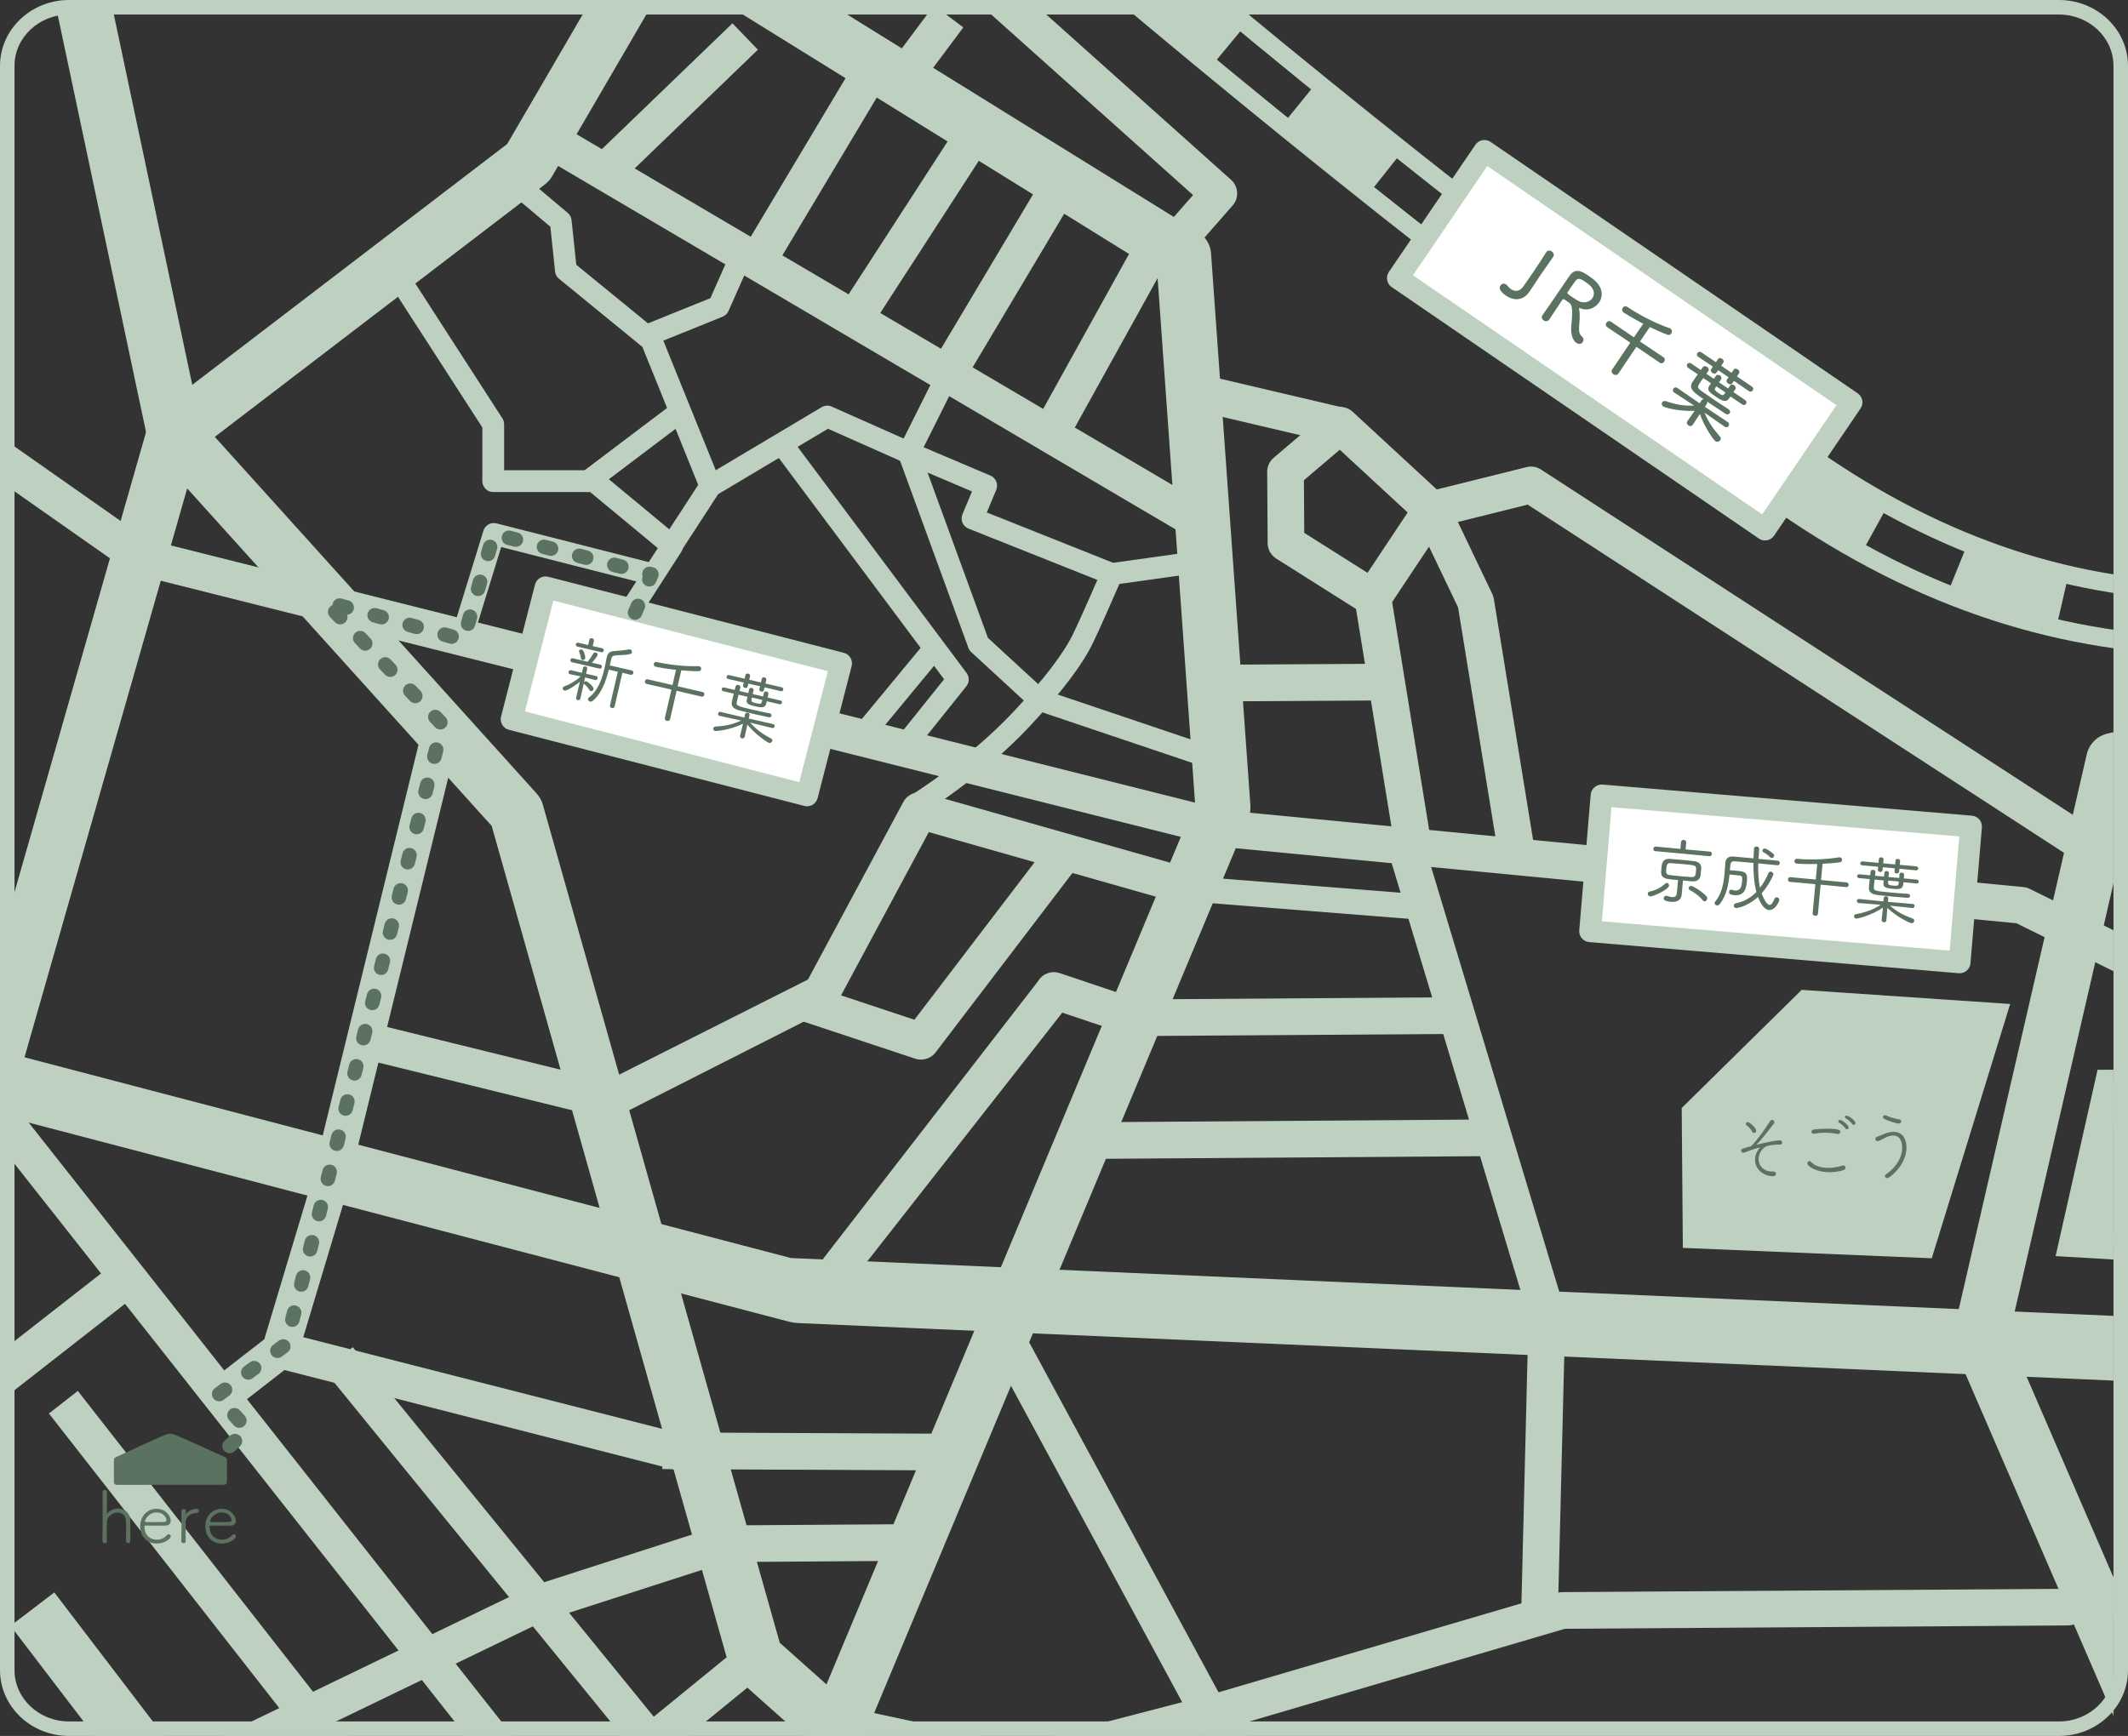<?xml version="1.0" encoding="iso-8859-1"?>
<!-- Generator: Adobe Illustrator 16.2.1, SVG Export Plug-In . SVG Version: 6.00 Build 0)  -->
<!DOCTYPE svg PUBLIC "-//W3C//DTD SVG 1.1//EN" "http://www.w3.org/Graphics/SVG/1.1/DTD/svg11.dtd">
<svg version="1.1" id="&#x30EC;&#x30A4;&#x30E4;&#x30FC;_1"
	 xmlns="http://www.w3.org/2000/svg" xmlns:xlink="http://www.w3.org/1999/xlink" x="0px" y="0px" width="240px" height="195.834px"
	 viewBox="0 0 240 195.834" style="enable-background:new 0 0 240 195.834;" xml:space="preserve">
<rect x="0" y="0" width="240" height="195.834" fill="#333333" stroke="none"/>
<g>
	<g>
		<defs>
			<rect id="SVGID_1_" y="1.509" width="238.361" height="194.325"/>
		</defs>
		<clipPath id="SVGID_2_">
			<use xlink:href="#SVGID_1_"  style="overflow:visible;"/>
		</clipPath>
		<path style="clip-path:url(#SVGID_2_);fill:#BED1C0;" d="M250.113,73.945c-17.658,0-33.922-5.319-49.711-16.26
			C139.992,15.816,75.451-44.321,74.802-44.923l-0.749-0.707l5.642-6.054l0.758,0.713C81.089-50.376,145.264,9.4,205.116,50.884
			c14.398,9.979,29.107,14.827,44.955,14.827c13.27,0,25.445-3.367,36.186-6.342c3.848-1.063,7.289-2.02,10.644-2.802l1.002-0.238
			l1.899,8.057l-1.008,0.231c-3.31,0.782-6.87,1.769-10.314,2.721C277.299,70.439,264.62,73.945,250.113,73.945 M76.973-45.731
			c7.433,6.876,67.862,62.386,124.609,101.717c15.432,10.693,31.305,15.894,48.531,15.894c14.229,0,26.76-3.472,37.813-6.53
			c3.118-0.864,6.332-1.756,9.387-2.502l-0.95-4.026c-2.99,0.729-6.093,1.587-9.352,2.488c-11.069,3.061-23.394,6.471-36.94,6.471
			c-16.285,0-31.378-4.971-46.136-15.192C147.489,13.459,87.224-41.886,79.801-48.758L76.973-45.731z"/>
		<path style="clip-path:url(#SVGID_2_);fill:#BED1C0;" d="M249.953,72.975c-2.491,0-4.999-0.113-7.449-0.338l0.568-6.182
			c2.285,0.208,4.594,0.211,6.948,0.313c1.641,0,3.316-0.052,4.979-0.154l0.374,6.195C253.564,72.922,251.661,72.97,249.953,72.975
			 M265.964,71.604l-1.008-6.128c3.627-0.596,7.52-1.417,11.892-2.513l1.513,6.02C273.815,70.123,269.764,70.98,265.964,71.604
			 M231.883,70.93c-4.116-0.947-8.252-2.259-12.281-3.9l2.331-5.754c3.735,1.519,7.552,2.732,11.348,3.605L231.883,70.93z
			 M288.426,66.282l-1.66-5.979c3.435-0.953,6.988-1.934,10.372-2.729l1.42,6.04C295.295,64.382,291.8,65.349,288.426,66.282
			 M209.945,62.402c-2.99-1.646-6-3.518-8.958-5.568l-1.794-1.25l3.555-5.089l1.779,1.236c2.783,1.93,5.61,3.692,8.415,5.239
			L209.945,62.402z M190.708,49.567c-3.358-2.419-6.717-4.88-10.062-7.37l3.703-4.981c3.32,2.473,6.655,4.913,9.988,7.317
			L190.708,49.567z M172.334,35.946c-3.308-2.521-6.604-5.06-9.86-7.603l3.818-4.895c3.243,2.534,6.519,5.053,9.803,7.562
			L172.334,35.946z M154.317,21.915c-3.284-2.612-6.527-5.223-9.71-7.802l3.912-4.823c3.172,2.576,6.393,5.167,9.662,7.764
			L154.317,21.915z M136.573,7.539c-3.269-2.699-6.464-5.36-9.572-7.967l3.991-4.756c3.093,2.6,6.275,5.245,9.531,7.932
			L136.573,7.539z M119.079-7.128c-3.291-2.796-6.448-5.51-9.451-8.108l4.062-4.694c2.99,2.592,6.137,5.288,9.41,8.075
			L119.079-7.128z M101.802-22.055c-3.387-2.968-6.509-5.733-9.333-8.245l4.129-4.635c2.811,2.505,5.923,5.258,9.297,8.21
			L101.802-22.055z M84.742-37.238c-5.892-5.32-9.234-8.445-9.234-8.445l4.238-4.532c0.01,0.007,3.326,3.103,9.157,8.373
			L84.742-37.238z"/>
		<path style="clip-path:url(#SVGID_2_);fill:#BED1C0;" d="M34.273,264.393l-3.873-4.854l50.646-40.417l53.733-128.545
			l-4.273-59.963L73.075-4.998l3.265-5.274l58.781,36.444c0.85,0.525,1.392,1.422,1.464,2.415l4.438,62.285
			c0.035,0.481-0.045,0.971-0.23,1.415L86.466,222.246c-0.198,0.482-0.521,0.905-0.928,1.231L34.273,264.393z"/>
		<path style="clip-path:url(#SVGID_2_);fill:#BED1C0;" d="M285.761,157.819l-195.626-8.556c-0.441-0.019-0.879-0.089-1.302-0.201
			l-95.216-24.94c-0.889-0.23-1.714-0.662-2.415-1.254l-58.664-49.243l5.848-4.478l57.593,48.351l93.228,24.423l194.961,8.529
			L285.761,157.819z"/>
		<path style="clip-path:url(#SVGID_2_);fill:#BED1C0;" d="M92.328,197.549l-9.192-8.191c-0.438-0.39-0.761-0.904-0.921-1.474
			L55.452,93.17L17.36,50.939c-0.365-0.404-0.617-0.898-0.729-1.438L1.81-20.497l6.07-1.286l14.648,69.186L60.55,89.547
			c0.31,0.357,0.55,0.776,0.675,1.237l26.718,94.537l8.517,7.593L92.328,197.549z"/>
		<path style="clip-path:url(#SVGID_2_);fill:#BED1C0;" d="M133.656,29.307l-3.118-2.722l4.018-4.58L72.022-33.946l2.76-3.086
			l64.059,57.316c0.842,0.753,0.925,2.05,0.173,2.901L133.656,29.307z"/>
		
			<rect x="103.986" y="-4.378" transform="matrix(0.801 0.599 -0.599 0.801 22.943 -62.882)" style="clip-path:url(#SVGID_2_);fill:#BED1C0;" width="4.137" height="14.892"/>
		<polygon style="clip-path:url(#SVGID_2_);fill:#BED1C0;" points="134.591,60.905 58.497,16.101 60.601,12.538 136.698,57.343 		
			"/>
		<path style="clip-path:url(#SVGID_2_);fill:#BED1C0;" d="M-43.1,154.34l-3.583-5.066l43.132-30.489l20.232-70.777
			c0.186-0.641,0.573-1.202,1.1-1.61l39.422-30.153L87.25-35.334l5.362,3.123L62.258,19.9c-0.208,0.346-0.477,0.652-0.796,0.902
			l-39.093,29.9L2.114,121.544c-0.192,0.682-0.614,1.273-1.193,1.68L-43.1,154.34z"/>
		
			<rect x="75.934" y="-3.684" transform="matrix(0.694 0.72 -0.72 0.694 30.997 -53.092)" style="clip-path:url(#SVGID_2_);fill:#BED1C0;" width="4.136" height="27.26"/>
		
			<rect x="90.012" y="5.429" transform="matrix(0.858 0.513 -0.513 0.858 22.477 -44.624)" style="clip-path:url(#SVGID_2_);fill:#BED1C0;" width="4.143" height="25.964"/>
		<polygon style="clip-path:url(#SVGID_2_);fill:#BED1C0;" points="97.628,37.855 94.151,35.604 108.886,12.849 112.362,15.094 		
			"/>
		
			<rect x="111.019" y="18.493" transform="matrix(0.859 0.512 -0.512 0.859 32.182 -53.435)" style="clip-path:url(#SVGID_2_);fill:#BED1C0;" width="4.137" height="26.413"/>
		<polygon style="clip-path:url(#SVGID_2_);fill:#BED1C0;" points="120.243,49.99 116.623,47.984 129.822,24.159 133.447,26.159 		
			"/>
		<path style="clip-path:url(#SVGID_2_);fill:#BED1C0;" d="M284.968,132.601l-57.55-28.447l-89.671-8.62
			c-0.105-0.009-0.208-0.023-0.304-0.051L15.188,64.774c-0.246-0.062-0.477-0.168-0.684-0.312l-56.606-39.741l2.379-3.388
			L16.57,60.852l121.728,30.579l89.894,8.639c0.25,0.025,0.493,0.092,0.72,0.201l57.893,28.617L284.968,132.601z"/>
		<path style="clip-path:url(#SVGID_2_);fill:#BED1C0;" d="M234.186,97.118l-61.891-40.191l-10.337,2.571
			c-0.675,0.172-1.391-0.016-1.906-0.489l-8.951-8.271l-4.043,3.434l0.038,5.944l8.844,5.585c0.502,0.315,0.844,0.834,0.937,1.417
			l4.337,26.699l-4.084,0.664L152.936,68.7l-9.006-5.69c-0.595-0.377-0.956-1.029-0.96-1.734l-0.054-8.042
			c-0.007-0.611,0.262-1.196,0.732-1.592l6.169-5.242c0.797-0.676,1.977-0.652,2.744,0.057l9.48,8.759l10.129-2.521
			c0.547-0.143,1.139-0.043,1.624,0.271l62.648,40.684L234.186,97.118z"/>
		<path style="clip-path:url(#SVGID_2_);fill:#BED1C0;" d="M169.078,96.998l-4.635-28.479l-3.278-6.85l-4.608,6.925l-3.444-2.29
			l6.62-9.958c0.412-0.622,1.113-0.985,1.868-0.92c0.741,0.055,1.403,0.503,1.724,1.171L168.304,67
			c0.087,0.178,0.147,0.366,0.176,0.562l4.683,28.773L169.078,96.998z"/>
		
			<rect x="144.715" y="67.15" transform="matrix(0.006 1 -1 0.006 222.891 -70.248)" style="clip-path:url(#SVGID_2_);fill:#BED1C0;" width="4.141" height="19.714"/>
		
			<rect x="134.349" y="43.96" transform="matrix(0.974 0.229 -0.229 0.974 14.312 -31.452)" style="clip-path:url(#SVGID_2_);fill:#BED1C0;" width="17.034" height="4.137"/>
		<polygon style="clip-path:url(#SVGID_2_);fill:#BED1C0;" points="113.946,273.655 -5.698,121.992 -2.45,119.431 117.187,271.087 
					"/>
		
			<rect x="-35.23" y="170.696" transform="matrix(0.616 0.788 -0.788 0.616 143.285 51.762)" style="clip-path:url(#SVGID_2_);fill:#BED1C0;" width="107.622" height="4.135"/>
		
			<rect x="59.868" y="175.993" transform="matrix(0.632 0.775 -0.775 0.632 182.407 27.787)" style="clip-path:url(#SVGID_2_);fill:#BED1C0;" width="4.133" height="60.059"/>
		<polygon style="clip-path:url(#SVGID_2_);fill:#BED1C0;" points="70.861,196.688 36.579,154.593 39.79,151.977 74.066,194.072 		
			"/>
		<polygon style="clip-path:url(#SVGID_2_);fill:#BED1C0;" points="68.696,126.278 39.521,119.095 40.673,115.122 69.848,122.303 		
			"/>
		<path style="clip-path:url(#SVGID_2_);fill:#BED1C0;" d="M26.204,159.121l-2.533-3.269l6.138-4.769l6.243-20.796l3.966,1.187
			l-6.432,21.429c-0.128,0.413-0.375,0.774-0.717,1.04L26.204,159.121z"/>
		<polygon style="clip-path:url(#SVGID_2_);fill:#BED1C0;" points="76.759,165.969 31.295,154.355 31.903,150.265 77.363,161.875 		
			"/>
		<path style="clip-path:url(#SVGID_2_);fill:#BED1C0;" d="M19.603,203.037l-1.804-3.727l41.965-20.28
			c0.09-0.041,0.179-0.076,0.267-0.105l20.896-6.738c0.202-0.064,0.416-0.1,0.624-0.103l21.138-0.141l0.029,4.135l-20.818,0.141
			l-20.459,6.602L19.603,203.037z"/>
		<polygon style="clip-path:url(#SVGID_2_);fill:#BED1C0;" points="109.593,165.896 74.696,165.729 74.719,161.59 109.609,161.757 
					"/>
		<polygon style="clip-path:url(#SVGID_2_);fill:#BED1C0;" points="174.943,255.914 133.833,192.956 112.075,152.737 
			115.717,150.771 137.385,190.835 178.407,253.656 		"/>
		<path style="clip-path:url(#SVGID_2_);fill:#BED1C0;" d="M115.071,200.978c-0.141,0-0.291-0.02-0.435-0.048l-21.803-4.68
			l0.87-4.043l21.323,4.577l21-5.463l39.573-11.626c0.188-0.057,0.383-0.083,0.568-0.086l56.789-0.374l52.708-12.374l0.95,4.026
			l-52.938,12.422c-0.15,0.039-0.304,0.058-0.457,0.058l-56.729,0.378L137.13,195.31l-21.534,5.604
			C115.42,200.955,115.247,200.978,115.071,200.978"/>
		<path style="clip-path:url(#SVGID_2_);fill:#BED1C0;" d="M175.714,181.48l-4.135-0.096l0.809-32.824l-16.314-54.114l3.96-1.196
			l16.413,54.434c0.067,0.212,0.093,0.433,0.09,0.649L175.714,181.48z"/>
		<path style="clip-path:url(#SVGID_2_);fill:#BED1C0;" d="M96.403,144.093l-3.585-2.066l24.246-31.325
			c0.489-0.855,1.525-1.239,2.453-0.926l8.824,2.967l35.473-0.242l0.028,4.139l-35.812,0.242c-0.251-0.031-0.459-0.031-0.677-0.105
			l-7.548-2.539L96.403,144.093z"/>
		
			<rect x="143.185" y="105.483" transform="matrix(0.007 1 -1 0.007 272.742 -17.638)" style="clip-path:url(#SVGID_2_);fill:#BED1C0;" width="4.136" height="46.076"/>
		
			<rect x="145.317" y="86.499" transform="matrix(-0.079 0.997 -0.997 -0.079 259.27 -37.052)" style="clip-path:url(#SVGID_2_);fill:#BED1C0;" width="2.861" height="29.437"/>
		<path style="clip-path:url(#SVGID_2_);fill:#BED1C0;" d="M69.886,125.788l-2.376-3.387l23.613-11.899l10.756-20.031
			c0.454-0.845,1.43-1.267,2.351-1.017l32.133,9.111l-1.059,4L104.75,93.87l-10.215,19.017c-0.157,0.284-0.371,0.531-0.633,0.717
			L69.886,125.788z"/>
		<path style="clip-path:url(#SVGID_2_);fill:#BED1C0;" d="M103.874,119.536c-0.217,0-0.438-0.032-0.652-0.103l-12.956-4.302
			l1.305-3.931l11.556,3.838l15.591-20.437l3.285,2.505l-16.484,21.613C105.122,119.245,104.504,119.536,103.874,119.536"/>
		<polygon style="clip-path:url(#SVGID_2_);fill:#FFFFFF;" points="199.065,59.741 157.653,31.373 167.415,17.021 208.823,45.388 		
			"/>
		<path style="clip-path:url(#SVGID_2_);fill:#BED1C0;" d="M199.065,60.97c-0.247,0-0.488-0.073-0.694-0.214l-41.412-28.369
			c-0.558-0.384-0.701-1.146-0.321-1.705l9.762-14.351c0.184-0.271,0.467-0.456,0.788-0.517c0.323-0.061,0.652,0.01,0.921,0.193
			l41.408,28.366c0.559,0.384,0.702,1.145,0.322,1.704l-9.759,14.354c-0.184,0.271-0.467,0.455-0.788,0.517
			C199.217,60.963,199.141,60.97,199.065,60.97 M159.358,31.052l39.384,26.98l8.378-12.323l-39.383-26.978L159.358,31.052z"/>
		<path style="clip-path:url(#SVGID_2_);fill:#BED1C0;" d="M247.545,214.797l-27.061-62.543c-0.266-0.607-0.323-1.285-0.18-1.928
			l15.048-65.241c0.269-1.161,1.174-2.067,2.335-2.33l59.526-13.575l1.376,6.055l-57.627,13.139l-14.38,62.353l26.661,61.605
			L247.545,214.797z"/>
		<polygon style="clip-path:url(#SVGID_2_);fill:#FFFFFF;" points="91.023,89.729 57.7,81.138 61.529,66.257 94.861,74.834 		"/>
		<path style="clip-path:url(#SVGID_2_);fill:#BED1C0;" d="M91.023,90.957c-0.103,0-0.206-0.013-0.307-0.038l-33.323-8.591
			c-0.656-0.17-1.051-0.84-0.883-1.494l3.828-14.883c0.082-0.316,0.285-0.587,0.564-0.752c0.282-0.168,0.616-0.213,0.931-0.133
			l33.333,8.578c0.316,0.082,0.587,0.285,0.751,0.566c0.167,0.279,0.214,0.614,0.133,0.931l-3.838,14.895
			c-0.082,0.314-0.285,0.585-0.566,0.75C91.457,90.899,91.241,90.957,91.023,90.957 M59.196,80.256l30.945,7.978l3.226-12.515
			l-30.955-7.967L59.196,80.256z"/>
		
			<rect x="179.907" y="91.461" transform="matrix(0.997 0.084 -0.084 0.997 9.043 -16.526)" style="clip-path:url(#SVGID_2_);fill:#FFFFFF;" width="41.822" height="15.376"/>
		<path style="clip-path:url(#SVGID_2_);fill:#BED1C0;" d="M221.009,109.795c-0.034,0-0.069-0.002-0.104-0.005l-41.674-3.514
			c-0.322-0.027-0.623-0.183-0.834-0.43c-0.21-0.25-0.312-0.572-0.285-0.897l1.291-15.323c0.057-0.675,0.697-1.17,1.327-1.119
			l41.67,3.511c0.677,0.056,1.179,0.65,1.121,1.325l-1.289,15.326c-0.026,0.324-0.182,0.625-0.43,0.836
			C221.578,109.692,221.296,109.795,221.009,109.795 M180.662,103.933l39.226,3.309l1.082-12.88l-39.222-3.304L180.662,103.933z"/>
		<polygon style="clip-path:url(#SVGID_2_);fill:#BED1C0;" points="224.332,114.658 204.02,113.283 191.562,125.552 
			191.671,139.305 216.416,140.328 		"/>
		<path style="clip-path:url(#SVGID_2_);fill:#BED1C0;" d="M217.868,141.946l-28.072-1.171l-0.131-15.78l13.532-13.327l23.514,1.593
			L217.868,141.946z M193.548,137.827l21.419,0.889l6.985-22.66l-17.107-1.164l-11.39,11.217L193.548,137.827z"/>
		<polygon style="clip-path:url(#SVGID_2_);fill:#BED1C0;" points="237.81,122.232 233.754,140.258 257.37,141.636 260.772,135.463 
			249.221,122.155 		"/>
		<path style="clip-path:url(#SVGID_2_);fill:#BED1C0;" d="M258.256,143.241l-26.421-1.538l4.733-21.016l13.355-0.09l12.729,14.671
			L258.256,143.241z M235.666,138.815l20.818,1.212l2.408-4.362l-10.372-11.955l-9.471,0.066L235.666,138.815z"/>
		
			<rect x="-74.619" y="185.708" transform="matrix(0.607 0.795 -0.795 0.607 153.762 66.918)" style="clip-path:url(#SVGID_2_);fill:#BED1C0;" width="167.778" height="6.209"/>
		<path style="clip-path:url(#SVGID_2_);fill:#5C7260;" d="M65.403,76.92c-0.188,0.158-1.415,1.06-1.735,0.986
			c-0.143-0.032-0.23-0.171-0.202-0.291c0.02-0.08,0.075-0.141,0.184-0.183c0.542-0.186,1.27-0.607,1.844-1.122l-1.187-0.25
			l-0.01-0.003c-0.15-0.033-0.197-0.163-0.172-0.266c0.027-0.12,0.131-0.214,0.292-0.178l1.22,0.291l0.117-0.545l0.001-0.008
			c0.035-0.143,0.171-0.195,0.283-0.17c0.12,0.027,0.222,0.137,0.187,0.288l-0.134,0.539l1.137,0.256
			c0.143,0.032,0.189,0.163,0.162,0.281c-0.024,0.103-0.115,0.2-0.259,0.166h-0.006l-1.137-0.289l-0.122,0.562
			c0.046-0.092,0.162-0.157,0.267-0.133c0.112,0.027,0.87,0.6,0.803,0.893c-0.034,0.144-0.186,0.252-0.313,0.222
			c-0.054-0.013-0.096-0.048-0.134-0.105c-0.152-0.246-0.377-0.518-0.561-0.66c-0.058-0.047-0.085-0.078-0.082-0.128l-0.394,1.743
			c-0.034,0.143-0.173,0.195-0.293,0.166c-0.12-0.027-0.222-0.134-0.185-0.286L65.403,76.92z M64.51,74.711
			c-0.152-0.035-0.198-0.164-0.173-0.274c0.027-0.114,0.125-0.208,0.276-0.173l1.571,0.371l0.088,0.022
			c0.217-0.255,0.486-0.646,0.641-0.93c0.064-0.12,0.171-0.146,0.267-0.123c0.136,0.03,0.256,0.161,0.222,0.304
			c-0.016,0.07-0.356,0.531-0.651,0.859l0.952,0.211c0.152,0.035,0.198,0.163,0.171,0.276c-0.025,0.11-0.123,0.206-0.276,0.17
			L64.51,74.711z M65.133,72.954c-0.158-0.037-0.214-0.167-0.189-0.278c0.027-0.112,0.135-0.205,0.293-0.168l1.092,0.259
			l0.134-0.582c0.037-0.16,0.184-0.208,0.32-0.178c0.128,0.03,0.236,0.14,0.198,0.299l-0.134,0.582l1.057,0.237
			c0.16,0.035,0.214,0.166,0.188,0.278c-0.026,0.111-0.131,0.204-0.291,0.168L65.133,72.954z M65.516,74.254
			c-0.031-0.276-0.122-0.557-0.192-0.7c-0.021-0.047-0.027-0.1-0.02-0.14c0.027-0.111,0.167-0.173,0.287-0.146
			c0.288,0.067,0.446,0.838,0.411,0.988c-0.035,0.152-0.187,0.226-0.316,0.197C65.6,74.433,65.53,74.375,65.516,74.254
			 M69.678,75.779l-1.014-0.233c-0.333,1.335-0.851,2.737-1.823,3.523c-0.103,0.076-0.208,0.094-0.296,0.074
			c-0.152-0.035-0.261-0.179-0.229-0.312c0.011-0.049,0.039-0.102,0.101-0.146c1.015-0.757,1.479-2.065,1.769-3.318
			c0.091-0.398,0.162-0.787,0.23-1.158l0.021-0.08c0.119-0.518,0.389-0.665,0.908-0.689c0.469-0.025,1.132-0.091,1.582-0.181
			c0.043-0.006,0.096-0.013,0.135-0.003c0.161,0.037,0.238,0.208,0.206,0.343c-0.037,0.159-0.062,0.271-1.799,0.334
			c-0.341,0.013-0.47,0.134-0.533,0.404l-0.008,0.032c-0.043,0.227-0.098,0.457-0.152,0.697l1.23,0.284l1.223,0.275
			c0.176,0.04,0.229,0.179,0.199,0.307c-0.027,0.119-0.138,0.229-0.313,0.188l-0.924-0.223l-0.869,3.787
			c-0.038,0.17-0.192,0.216-0.32,0.188c-0.136-0.032-0.246-0.142-0.206-0.308L69.678,75.779z"/>
		<path style="clip-path:url(#SVGID_2_);fill:#5C7260;" d="M76.307,77.927l-0.732,3.205c-0.04,0.176-0.203,0.23-0.357,0.195
			c-0.144-0.034-0.273-0.157-0.233-0.333l0.741-3.201l-2.789-0.637c-0.167-0.038-0.226-0.188-0.195-0.323
			c0.03-0.128,0.149-0.234,0.315-0.196l2.787,0.645l0.396-1.716c-1.049-0.117-1.892-0.261-2.274-0.349
			c-0.192-0.045-0.256-0.203-0.226-0.339c0.03-0.128,0.147-0.237,0.339-0.19c1.44,0.314,3.137,0.507,4.688,0.462
			c0.032-0.002,0.067-0.003,0.099,0.005c0.174,0.04,0.237,0.214,0.207,0.352c-0.027,0.11-0.107,0.201-0.226,0.208
			c-0.518,0.015-1.249-0.027-2.007-0.095l-0.416,1.798l2.827,0.652c0.158,0.038,0.211,0.184,0.179,0.32
			c-0.03,0.128-0.139,0.236-0.299,0.199L76.307,77.927z"/>
		<path style="clip-path:url(#SVGID_2_);fill:#5C7260;" d="M84.609,81.521c0.734,0.835,1.457,1.312,2.346,1.789
			c0.136,0.072,0.169,0.181,0.146,0.286c-0.032,0.135-0.177,0.253-0.354,0.212c-0.214-0.05-1.54-0.936-2.459-2.066l-0.296,1.369
			l-0.003,0.009c-0.035,0.152-0.181,0.202-0.309,0.173c-0.136-0.032-0.246-0.141-0.211-0.292l0.003-0.01l0.328-1.345
			c-1.626,0.776-3.096,0.833-3.15,0.818c-0.162-0.037-0.234-0.188-0.207-0.309c0.024-0.103,0.11-0.192,0.273-0.196
			c1.099-0.058,1.901-0.226,2.878-0.672l-2.434-0.529c-0.152-0.035-0.197-0.165-0.171-0.275c0.026-0.11,0.122-0.208,0.275-0.173
			l2.688,0.639l0.072-0.353l0.002-0.008c0.035-0.151,0.19-0.2,0.318-0.171c0.128,0.028,0.229,0.13,0.194,0.281l-0.002,0.008
			l-0.091,0.357l2.742,0.617c0.154,0.035,0.198,0.164,0.173,0.274c-0.025,0.114-0.123,0.208-0.275,0.173L84.609,81.521z
			 M86.837,80.48c0.152,0.035,0.197,0.163,0.173,0.268c-0.026,0.112-0.122,0.206-0.282,0.169c-0.579-0.116-1.148-0.239-1.7-0.367
			c-0.55-0.126-1.084-0.259-1.614-0.398c-0.636-0.165-1.002-0.442-0.868-1.019c0.061-0.263,0.133-0.574,0.212-0.883l-1.188-0.275
			c-0.144-0.033-0.202-0.154-0.176-0.267c0.024-0.105,0.129-0.188,0.273-0.156l1.198,0.277c0.034-0.144,0.072-0.277,0.101-0.396
			c0.035-0.153,0.188-0.193,0.321-0.163c0.136,0.032,0.248,0.135,0.214,0.277l-0.001,0.009c-0.029,0.119-0.067,0.253-0.101,0.397
			l0.99,0.229c0.035-0.152,0.08-0.301,0.109-0.429c0.032-0.136,0.166-0.181,0.292-0.15c0.122,0.027,0.232,0.128,0.2,0.266
			l-0.099,0.43l1.176,0.272c0.033-0.145,0.059-0.29,0.088-0.418c0.032-0.136,0.165-0.173,0.292-0.143
			c0.128,0.029,0.238,0.132,0.218,0.268c-0.027,0.121-0.053,0.267-0.086,0.411l1.444,0.334c0.144,0.032,0.192,0.153,0.168,0.258
			c-0.025,0.11-0.122,0.198-0.266,0.164l-1.444-0.334c-0.139,0.6-0.2,0.828-1.294,0.576c-0.903-0.212-1.044-0.366-0.958-0.77
			l0.072-0.311l-1.007-0.233c-0.058,0.213-0.107,0.423-0.149,0.606l-0.048,0.208c-0.083,0.435,0.058,0.475,1.885,0.898
			c0.606,0.141,1.234,0.267,1.846,0.392L86.837,80.48z M86.229,77.538l-0.077,0.336c-0.032,0.136-0.176,0.178-0.304,0.147
			c-0.125-0.029-0.237-0.13-0.207-0.266l0.079-0.336L84.4,77.116l-0.077,0.336c-0.032,0.135-0.175,0.176-0.303,0.147
			c-0.136-0.032-0.248-0.132-0.216-0.269l0.077-0.335l-1.75-0.396c-0.168-0.038-0.214-0.16-0.189-0.271
			c0.026-0.11,0.13-0.205,0.291-0.168l1.748,0.404l0.098-0.424c0.032-0.134,0.176-0.178,0.312-0.146
			c0.128,0.03,0.238,0.131,0.207,0.269L84.5,76.685l1.319,0.304l0.098-0.422c0.032-0.136,0.176-0.18,0.302-0.149
			c0.128,0.031,0.24,0.132,0.208,0.268l-0.098,0.422l1.828,0.424c0.154,0.035,0.207,0.167,0.182,0.269
			c-0.025,0.112-0.131,0.207-0.284,0.172L86.229,77.538z M84.801,78.689c-0.019,0.087-0.031,0.17-0.046,0.238
			c-0.035,0.197,0.049,0.266,0.245,0.328c0.096,0.03,0.182,0.052,0.28,0.073c0.086,0.02,0.182,0.042,0.272,0.055
			c0.235,0.037,0.31-0.003,0.363-0.186c0.016-0.072,0.043-0.15,0.062-0.236L84.801,78.689z"/>
		<path style="clip-path:url(#SVGID_2_);fill:#5C7260;" d="M175.172,28.969c-0.464,0.653-0.953,1.358-1.435,2.066
			c-0.417,0.617-0.833,1.247-1.234,1.855l-0.027,0.038c-0.68,1.003-1.741,1.025-2.612,0.435c-0.855-0.582-0.772-0.953-0.632-1.16
			c0.131-0.194,0.381-0.282,0.622-0.12c0.053,0.036,0.103,0.081,0.155,0.151c0.131,0.157,0.256,0.285,0.402,0.384
			c0.464,0.317,0.983,0.263,1.376-0.281c0.364-0.521,0.738-1.056,1.104-1.595c0.517-0.764,1.026-1.535,1.494-2.286l0.009-0.015
			c0.152-0.224,0.431-0.205,0.622-0.073c0.192,0.131,0.312,0.369,0.162,0.593L175.172,28.969z"/>
		<path style="clip-path:url(#SVGID_2_);fill:#5C7260;" d="M173.965,35.558c1.009-1.422,2.523-3.703,3.101-4.506
			c0.652-0.91,1.482-0.358,2.13,0.079c0.188,0.127,0.351,0.25,0.459,0.336c1.155,0.905,1.168,1.951,0.697,2.646
			c-0.449,0.662-1.342,1.016-2.15,0.647c-0.061-0.03-0.093-0.03-0.104-0.015c-0.021,0.032,0,0.103,0.012,0.198
			c0.116,0.677,0.011,1.382-0.02,2.024c-0.021,0.461,0.053,0.768,0.323,0.998c0.216,0.18,0.214,0.448,0.088,0.634
			c-0.131,0.193-0.406,0.287-0.7,0.088c-0.602-0.408-0.626-1.402-0.599-1.758c0.08-1.049,0.255-2.418-0.168-2.727
			c-0.105-0.072-0.345-0.254-0.515-0.369c-0.216-0.147-0.281-0.067-0.323-0.007c-0.396,0.587-1.272,1.931-1.466,2.217
			c-0.17,0.233-0.448,0.226-0.642,0.094c-0.176-0.119-0.28-0.349-0.128-0.572L173.965,35.558z M179.145,32.054
			c-0.095-0.075-0.253-0.193-0.414-0.302c-0.519-0.353-0.77-0.409-1.046-0.067c-0.141,0.174-0.563,0.813-0.88,1.264
			c-0.099,0.146,0.024,0.229,0.572,0.601c0.208,0.141,0.429,0.278,0.582,0.371c0.661,0.368,1.337,0.152,1.642-0.294
			C179.882,33.209,179.835,32.58,179.145,32.054"/>
		<path style="clip-path:url(#SVGID_2_);fill:#5C7260;" d="M184.556,39.125l-2.03,3.012c-0.143,0.209-0.391,0.198-0.562,0.083
			c-0.178-0.121-0.275-0.344-0.133-0.554l2.039-3.006l-2.598-1.75c-0.201-0.137-0.198-0.359-0.093-0.515
			c0.104-0.153,0.311-0.238,0.512-0.101l2.586,1.763l1.055-1.537c-1.2-0.622-1.961-1.094-2.193-1.249
			c-0.224-0.153-0.229-0.394-0.119-0.555c0.099-0.147,0.305-0.233,0.529-0.082c1.365,0.903,3.031,1.786,4.726,2.381
			c0.043,0.02,0.086,0.037,0.124,0.062c0.208,0.143,0.2,0.384,0.09,0.546c-0.088,0.131-0.241,0.208-0.394,0.15
			c-0.545-0.19-1.272-0.516-2.027-0.878l-1.104,1.626l2.653,1.788c0.185,0.125,0.172,0.342,0.068,0.495
			c-0.105,0.154-0.303,0.247-0.488,0.12L184.556,39.125z"/>
		<path style="clip-path:url(#SVGID_2_);fill:#5C7260;" d="M194.512,48.137l-2.263-1.578c0.433,1.092,1.015,1.859,1.732,2.694
			c0.128,0.144,0.115,0.293,0.036,0.409c-0.109,0.16-0.353,0.245-0.548,0.112c-0.19-0.132-1.211-1.52-1.756-3.072l-0.806,1.222
			l-0.005,0.008c-0.115,0.17-0.325,0.163-0.48,0.058c-0.153-0.104-0.238-0.297-0.123-0.467l0.005-0.005l0.822-1.179
			c-1.73,0.109-3.401-0.382-3.539-0.477c-0.186-0.124-0.218-0.349-0.117-0.495c0.072-0.107,0.225-0.162,0.431-0.102
			c1.132,0.373,2.029,0.543,3.168,0.491l-2.25-1.479l-0.008-0.004c-0.17-0.115-0.171-0.296-0.082-0.428
			c0.088-0.131,0.263-0.206,0.44-0.084l2.526,1.736l0.188-0.312c0.067-0.102,0.166-0.146,0.268-0.146
			c-1.126-0.765-1.773-1.203-1.241-1.989l0.56-0.825l-1.079-0.732c-0.17-0.115-0.178-0.301-0.095-0.426
			c0.083-0.123,0.261-0.184,0.43-0.068l1.096,0.743c0.072-0.108,0.152-0.211,0.215-0.304c0.121-0.18,0.344-0.153,0.495-0.048
			c0.155,0.104,0.251,0.294,0.136,0.464l-0.006,0.006l-0.216,0.304l0.849,0.574l0.23-0.337c0.104-0.155,0.308-0.14,0.454-0.042
			c0.147,0.1,0.229,0.278,0.125,0.434l-0.23,0.341l1.026,0.693l0.225-0.331c0.11-0.161,0.302-0.146,0.447-0.046
			c0.153,0.105,0.243,0.289,0.141,0.457l-0.219,0.323l1.344,0.911c0.167,0.114,0.167,0.295,0.084,0.419
			c-0.083,0.122-0.252,0.189-0.42,0.074l-1.336-0.905c-0.35,0.518-0.54,0.782-1.605,0.059c-0.718-0.485-1.108-0.771-0.78-1.271
			c0.058-0.085,0.117-0.192,0.179-0.285l-0.863-0.585c-0.094,0.141-0.195,0.273-0.284,0.404c-0.383,0.563-0.448,0.677,0.083,1.058
			c0.411,0.291,0.82,0.58,1.254,0.873c0.587,0.399,1.201,0.803,1.813,1.196l0.008,0.006c0.178,0.12,0.187,0.306,0.098,0.437
			c-0.083,0.123-0.266,0.193-0.451,0.067c-0.728-0.472-1.417-0.93-2.09-1.385c0.036,0.093,0.028,0.19-0.039,0.289l-0.212,0.296
			l2.587,1.732c0.18,0.118,0.173,0.307,0.085,0.438c-0.085,0.125-0.258,0.198-0.427,0.083L194.512,48.137z M195.554,42.965
			l-0.183,0.271c-0.11,0.161-0.311,0.139-0.464,0.036c-0.147-0.099-0.249-0.282-0.141-0.444l0.184-0.27l-1.172-0.795l-0.183,0.269
			c-0.11,0.164-0.309,0.141-0.455,0.041c-0.155-0.104-0.248-0.281-0.138-0.442l0.182-0.271l-1.641-1.101
			c-0.187-0.126-0.194-0.313-0.105-0.444c0.083-0.121,0.266-0.19,0.451-0.063l1.636,1.107l0.245-0.362
			c0.105-0.153,0.297-0.125,0.452-0.02c0.147,0.1,0.246,0.268,0.141,0.421l-0.244,0.362l1.172,0.799l0.245-0.366
			c0.105-0.154,0.307-0.119,0.454-0.02c0.153,0.105,0.254,0.275,0.148,0.429l-0.245,0.363l1.697,1.149
			c0.177,0.121,0.177,0.301,0.089,0.432c-0.084,0.125-0.257,0.198-0.435,0.077L195.554,42.965z M194.597,44.276l-1.026-0.694
			c-0.046,0.067-0.082,0.136-0.123,0.198c-0.118,0.188-0.007,0.309,0.371,0.564c0.354,0.242,0.486,0.33,0.647,0.125L194.597,44.276z
			"/>
		<path style="clip-path:url(#SVGID_2_);fill:#5C7260;" d="M186.112,101.129c-0.181-0.018-0.288-0.184-0.275-0.331
			c0.01-0.106,0.086-0.206,0.236-0.23c0.637-0.124,1.249-0.428,1.738-0.894c0.062-0.051,0.122-0.08,0.18-0.073
			c0.146,0.013,0.264,0.173,0.249,0.318C188.202,100.336,186.438,101.159,186.112,101.129 M189.745,96.298l-3.043-0.276
			c-0.18-0.016-0.248-0.153-0.237-0.276c0.014-0.14,0.114-0.261,0.285-0.245l2.767,0.266l0.072-0.774
			c0.018-0.181,0.174-0.256,0.319-0.243c0.147,0.015,0.285,0.119,0.268,0.298l-0.072,0.774l2.727,0.246
			c0.171,0.016,0.249,0.156,0.236,0.286c-0.011,0.13-0.113,0.253-0.284,0.236L189.745,96.298z M189.254,99.28l-0.742-0.068
			c-0.548-0.052-1.2-0.112-1.162-0.857c0.007-0.155,0.021-0.318,0.037-0.481c0.038-0.416,0.096-1.036,0.956-0.981
			c0.384,0.028,0.833,0.062,1.312,0.106c0.474,0.044,0.973,0.098,1.437,0.149c0.505,0.056,0.795,0.396,0.778,0.738
			c-0.001,0.109-0.013,0.23-0.025,0.36c-0.016,0.181-0.033,0.359-0.056,0.513c-0.053,0.4-0.354,0.71-0.928,0.672l-1.052-0.098
			l-0.082,0.882l-0.055,0.67l-0.001,0.016c-0.047,0.497-0.383,0.911-1.206,0.835c-0.792-0.074-0.846-0.276-0.835-0.424
			c0.017-0.147,0.135-0.275,0.299-0.259c0.024,0.001,0.049,0.003,0.072,0.013c0.216,0.07,0.401,0.121,0.547,0.134
			c0.36,0.034,0.537-0.105,0.571-0.467L189.254,99.28z M191.268,98.366c0.011-0.12,0.022-0.245,0.024-0.36
			c0.019-0.386-0.228-0.407-1.354-0.514c-0.513-0.048-1.06-0.089-1.495-0.121c-0.384-0.028-0.474,0.152-0.52,0.649
			c-0.037,0.399-0.035,0.647,0.395,0.697c0.353,0.041,0.767,0.086,1.191,0.128c0.432,0.038,0.865,0.071,1.241,0.099
			C191.212,98.971,191.234,98.726,191.268,98.366 M192.032,101.556c-0.338-0.45-0.926-0.866-1.442-1.146
			c-0.103-0.058-0.143-0.144-0.135-0.233c0.013-0.131,0.13-0.252,0.286-0.236c0.22,0.02,1.241,0.633,1.71,1.162
			c0.083,0.092,0.105,0.185,0.098,0.273c-0.017,0.18-0.168,0.32-0.323,0.308C192.16,101.676,192.09,101.638,192.032,101.556"/>
		<path style="clip-path:url(#SVGID_2_);fill:#5C7260;" d="M200.521,97.098c0.147,0.015,0.208,0.152,0.197,0.273
			c-0.013,0.131-0.098,0.254-0.243,0.241c-0.718-0.076-1.444-0.144-2.172-0.213c-0.027,0.912-0.002,1.87,0.196,2.744
			c0.385-0.492,0.701-1.062,0.965-1.672c0.05-0.11,0.146-0.15,0.243-0.141c0.153,0.014,0.314,0.151,0.299,0.322
			c-0.011,0.1-0.501,1.204-1.325,2.116c0.148,0.442,0.547,1.285,0.881,1.315c0.196,0.02,0.376-0.219,0.575-0.693
			c0.053-0.136,0.157-0.176,0.263-0.165c0.147,0.013,0.289,0.143,0.275,0.306c-0.015,0.146-0.45,1.192-1.176,1.126
			c-0.253-0.026-0.747-0.2-1.229-1.475c-1.225,1.129-2.422,1.265-2.471,1.26c-0.171-0.016-0.267-0.156-0.252-0.304
			c0.009-0.105,0.084-0.206,0.236-0.241c0.931-0.184,1.688-0.64,2.31-1.274c-0.271-0.988-0.345-2.13-0.338-3.275
			c-0.718-0.067-1.422-0.123-2.09-0.186c-0.318-0.027-0.479,0.118-0.507,0.404l-0.057,0.604c0.197,0.012,0.424,0.032,0.639,0.052
			c0.219,0.021,0.43,0.04,0.595,0.063c0.732,0.085,0.735,0.587,0.688,1.108c-0.068,0.728-0.209,1.701-1.418,1.59
			c-0.343-0.03-0.626-0.075-0.597-0.378c0.011-0.128,0.098-0.254,0.243-0.239c0.016,0,0.041,0.003,0.063,0.013
			c0.098,0.035,0.228,0.063,0.349,0.075c0.652,0.061,0.758-0.448,0.819-1.094c0.035-0.391,0.018-0.559-0.301-0.595
			c-0.291-0.037-0.732-0.079-1.124-0.114c-0.115,1.15-0.335,2.364-1.095,3.339c-0.092,0.124-0.211,0.16-0.326,0.15
			c-0.146-0.014-0.274-0.133-0.26-0.271c0.003-0.058,0.025-0.112,0.071-0.165c0.731-0.871,0.945-2.02,1.048-3.129
			c0.041-0.424,0.063-0.851,0.093-1.251l0.001-0.016c0.04-0.426,0.331-0.735,0.895-0.682c0.737,0.06,1.513,0.131,2.277,0.203
			c0.018-0.526,0.054-1.089,0.058-1.122c0.014-0.155,0.167-0.223,0.314-0.21c0.146,0.013,0.286,0.108,0.271,0.288
			c-0.024,0.344-0.06,0.72-0.08,1.104L200.521,97.098z M199.621,96.691c-0.239-0.261-0.527-0.437-0.729-0.545
			c-0.097-0.05-0.132-0.127-0.125-0.208c0.013-0.115,0.123-0.229,0.269-0.215c0.288,0.026,0.96,0.594,0.96,0.594
			c0.073,0.072,0.098,0.155,0.089,0.236c-0.013,0.14-0.138,0.251-0.276,0.24C199.743,96.786,199.681,96.756,199.621,96.691"/>
		<path style="clip-path:url(#SVGID_2_);fill:#5C7260;" d="M205.332,99.8l-0.298,3.273c-0.016,0.18-0.171,0.256-0.327,0.242
			c-0.145-0.015-0.291-0.117-0.275-0.298l0.306-3.273l-2.849-0.256c-0.172-0.018-0.251-0.156-0.238-0.294
			c0.014-0.131,0.114-0.253,0.287-0.237l2.848,0.265l0.165-1.753c-1.056,0.023-1.91-0.005-2.302-0.042
			c-0.195-0.018-0.281-0.164-0.269-0.305c0.013-0.132,0.115-0.253,0.311-0.234c1.47,0.122,3.178,0.082,4.708-0.169
			c0.033-0.007,0.065-0.012,0.098-0.01c0.181,0.018,0.265,0.183,0.252,0.321c-0.01,0.113-0.078,0.215-0.196,0.237
			c-0.51,0.084-1.239,0.139-2.001,0.174l-0.171,1.836l2.89,0.271c0.163,0.013,0.233,0.155,0.221,0.292
			c-0.013,0.13-0.105,0.253-0.269,0.237L205.332,99.8z"/>
		<path style="clip-path:url(#SVGID_2_);fill:#5C7260;" d="M213.146,102.167c0.838,0.729,1.616,1.106,2.565,1.457
			c0.142,0.054,0.189,0.158,0.181,0.266c-0.013,0.137-0.142,0.274-0.32,0.257c-0.221-0.021-1.653-0.721-2.714-1.717l-0.113,1.397
			v0.008c-0.015,0.153-0.152,0.224-0.283,0.211c-0.139-0.013-0.262-0.107-0.248-0.263v-0.006l0.147-1.379
			c-1.51,0.988-2.958,1.238-3.013,1.235c-0.165-0.017-0.258-0.157-0.246-0.278c0.01-0.107,0.083-0.208,0.244-0.232
			c1.08-0.204,1.854-0.479,2.764-1.052l-2.485-0.2c-0.153-0.013-0.216-0.135-0.204-0.251c0.009-0.113,0.094-0.219,0.247-0.205
			l2.751,0.275l0.023-0.363l0.002-0.008c0.013-0.153,0.162-0.223,0.291-0.211c0.131,0.013,0.245,0.098,0.23,0.253v0.008
			l-0.043,0.366l2.802,0.244c0.153,0.015,0.217,0.135,0.208,0.25c-0.012,0.115-0.098,0.221-0.252,0.208L213.146,102.167z
			 M215.213,100.838c0.154,0.015,0.218,0.135,0.208,0.24c-0.011,0.115-0.096,0.224-0.257,0.208c-0.591-0.039-1.17-0.085-1.734-0.138
			c-0.561-0.053-1.109-0.112-1.653-0.18c-0.65-0.076-1.051-0.302-0.996-0.891c0.025-0.27,0.056-0.587,0.093-0.903l-1.215-0.115
			c-0.147-0.013-0.22-0.128-0.208-0.241c0.009-0.105,0.101-0.205,0.247-0.19l1.226,0.113c0.015-0.146,0.035-0.282,0.046-0.407
			c0.015-0.153,0.158-0.215,0.298-0.202c0.138,0.014,0.262,0.1,0.249,0.247l-0.001,0.006c-0.012,0.125-0.032,0.263-0.047,0.408
			l1.011,0.094c0.015-0.153,0.038-0.309,0.052-0.439c0.013-0.139,0.141-0.2,0.271-0.188c0.12,0.011,0.246,0.098,0.233,0.235
			l-0.042,0.441l1.201,0.111c0.015-0.147,0.021-0.294,0.032-0.425c0.013-0.14,0.139-0.192,0.271-0.181
			c0.131,0.011,0.254,0.097,0.251,0.238c-0.012,0.121-0.018,0.27-0.032,0.415l1.476,0.136c0.149,0.017,0.212,0.13,0.203,0.235
			c-0.011,0.113-0.094,0.215-0.242,0.201l-1.477-0.139c-0.058,0.611-0.086,0.85-1.204,0.743c-0.923-0.086-1.083-0.224-1.052-0.633
			l0.028-0.316l-1.028-0.096c-0.028,0.217-0.048,0.43-0.067,0.617l-0.018,0.212c-0.025,0.443,0.12,0.466,1.989,0.639
			c0.619,0.058,1.258,0.101,1.881,0.144H215.213z M214.219,98.003l-0.032,0.342c-0.013,0.138-0.152,0.203-0.281,0.19
			c-0.131-0.013-0.255-0.099-0.241-0.236l0.031-0.344l-1.346-0.127l-0.032,0.344c-0.013,0.14-0.152,0.2-0.283,0.189
			c-0.138-0.013-0.261-0.102-0.248-0.238l0.032-0.343l-1.788-0.158c-0.171-0.016-0.235-0.13-0.224-0.243
			c0.011-0.115,0.103-0.222,0.266-0.206l1.786,0.166l0.04-0.432c0.014-0.139,0.151-0.201,0.291-0.188
			c0.129,0.013,0.254,0.099,0.241,0.236l-0.042,0.434l1.347,0.126l0.042-0.433c0.013-0.14,0.15-0.2,0.281-0.188
			c0.13,0.011,0.254,0.098,0.241,0.236l-0.041,0.433l1.867,0.174c0.155,0.015,0.228,0.136,0.218,0.243
			c-0.011,0.113-0.104,0.221-0.259,0.206L214.219,98.003z M212.957,99.335c-0.008,0.09-0.008,0.171-0.015,0.244
			c-0.01,0.197,0.083,0.256,0.284,0.291c0.1,0.018,0.189,0.026,0.287,0.034c0.089,0.01,0.187,0.02,0.279,0.02
			c0.237,0.006,0.308-0.045,0.334-0.234c0.007-0.071,0.022-0.153,0.031-0.242L212.957,99.335z"/>
		
			<rect x="41.736" y="80.32" transform="matrix(0.971 0.238 -0.238 0.971 26.637 -7.358)" style="clip-path:url(#SVGID_2_);fill:#BED1C0;" width="4.142" height="52.75"/>
		<path style="clip-path:url(#SVGID_2_);fill:#BED1C0;" d="M182.684,267.524l-3.547-5.095l67.442-46.948
			c0.256-0.176,0.53-0.316,0.825-0.409l19.839-6.394l1.906,5.907l-19.401,6.253L182.684,267.524z"/>
		<path style="clip-path:url(#SVGID_2_);fill:#5C7260;" d="M25.593,167.168c0,0.269-0.195,0.329-0.358,0.329l-12.032,0.01
			c-0.163,0.003-0.358-0.058-0.358-0.329l-0.003-2.453c0.006-0.228,0.137-0.294,0.323-0.381c0.02-0.006,0.035-0.016,0.051-0.022
			c0.051-0.025,5.133-2.389,5.54-2.498c0.045-0.013,0.08-0.019,0.115-0.028c0.141-0.045,0.227-0.064,0.316-0.061
			c0.103,0,0.224,0.028,0.429,0.089c0.409,0.122,5.552,2.467,5.604,2.485l0.022,0.013c0.205,0.09,0.352,0.15,0.352,0.394V167.168z"
			/>
		<path style="clip-path:url(#SVGID_2_);fill:#5C7260;" d="M14.21,173.85c0.008-0.346,0.016-0.985,0.016-1.5
			c0-0.336-0.008-0.624-0.016-0.755c-0.04-0.682-0.475-0.96-0.942-0.96c-0.566,0-1.188,0.426-1.214,1.065
			c-0.008,0.256-0.016,0.738-0.016,1.32c0,0.263,0,0.541,0.008,0.835v0.01c0,0.147-0.114,0.221-0.237,0.221s-0.254-0.083-0.254-0.23
			v-0.006c0.016-0.64,0.024-2.124,0.024-3.429c0-0.918,0-1.743-0.008-2.121v-0.009c0-0.132,0.123-0.205,0.247-0.205
			c0.123,0,0.246,0.073,0.246,0.23c0,0.304-0.01,2.245-0.01,2.418c0,0.022,0.01,0.041,0.018,0.041c0.008,0,0.016-0.019,0.032-0.031
			c0.286-0.371,0.755-0.561,1.214-0.561c0.679,0,1.336,0.426,1.369,1.321c0.008,0.263,0.016,0.867,0.016,1.433
			c0,0.346,0,0.682-0.008,0.902c0,0.163-0.123,0.246-0.238,0.246c-0.123,0-0.246-0.083-0.246-0.23V173.85z"/>
		<path style="clip-path:url(#SVGID_2_);fill:#5C7260;" d="M17.661,174.128c-1.04,0-1.852-0.78-1.852-1.936
			c0-1.196,0.86-1.982,1.828-1.982c1.123,0,1.615,0.876,1.615,1.343c0,0.311-0.188,0.541-0.6,0.551
			c-0.187,0.006-0.467,0.006-0.768,0.006c-0.616,0-1.313-0.006-1.494-0.006c-0.08,0-0.099,0.031-0.099,0.146
			c0,0.893,0.592,1.442,1.378,1.442c0.598,0,0.934-0.256,1.188-0.54c0.049-0.052,0.105-0.074,0.163-0.074
			c0.123,0,0.246,0.105,0.246,0.237C19.268,173.504,18.694,174.128,17.661,174.128 M17.645,170.619
			c-0.785,0-1.286,0.703-1.286,1.008c0,0.083,0.073,0.083,1.023,0.083c0.427,0,0.886,0,1.116-0.01
			c0.195-0.007,0.269-0.1,0.269-0.228C18.768,171.233,18.481,170.619,17.645,170.619"/>
		<path style="clip-path:url(#SVGID_2_);fill:#5C7260;" d="M20.941,173.865c0,0.147-0.114,0.221-0.238,0.221
			c-0.129,0-0.261-0.083-0.261-0.23v-0.006c0.016-0.666,0.032-1.437,0.032-2.14c0-0.461-0.008-0.896-0.016-1.254v-0.01
			c0-0.131,0.131-0.214,0.254-0.214c0.124,0,0.247,0.076,0.247,0.229c0,0.125-0.01,0.183-0.01,0.295c0,0.025,0.01,0.041,0.01,0.041
			c0.008,0,0.024-0.016,0.032-0.031c0.361-0.499,1.099-0.551,1.196-0.551c0.173,0,0.254,0.109,0.254,0.224
			c0,0.112-0.09,0.237-0.254,0.237c-0.582,0-1.228,0.367-1.246,0.998c-0.008,0.214-0.008,0.592-0.008,1.059
			c0,0.336,0,0.723,0.008,1.122V173.865z"/>
		<path style="clip-path:url(#SVGID_2_);fill:#5C7260;" d="M25.006,174.128c-1.041,0-1.852-0.78-1.852-1.936
			c0-1.196,0.86-1.982,1.828-1.982c1.123,0,1.615,0.876,1.615,1.343c0,0.311-0.189,0.541-0.598,0.551
			c-0.189,0.006-0.469,0.006-0.771,0.006c-0.616,0-1.311-0.006-1.492-0.006c-0.082,0-0.098,0.031-0.098,0.146
			c0,0.893,0.588,1.442,1.375,1.442c0.6,0,0.936-0.256,1.19-0.54c0.048-0.052,0.105-0.074,0.163-0.074
			c0.123,0,0.246,0.105,0.246,0.237C26.613,173.504,26.039,174.128,25.006,174.128 M24.99,170.619c-0.787,0-1.287,0.703-1.287,1.008
			c0,0.083,0.075,0.083,1.025,0.083c0.427,0,0.886,0,1.115-0.01c0.197-0.007,0.27-0.1,0.27-0.228
			C26.112,171.233,25.826,170.619,24.99,170.619"/>
		<path style="clip-path:url(#SVGID_2_);fill:#5C7260;" d="M199.465,129.239c-0.828,0.188-1.131,1.056-1.131,1.507
			c0,0.738,0.557,1.41,1.508,1.41c0.245,0,0.459,0.01,0.459,0.263c0,0.141-0.123,0.278-0.361,0.278
			c-0.695,0-2.007-0.525-2.007-1.894c0-0.589,0.352-1.106,0.491-1.254c0.023-0.032,0.041-0.058,0.041-0.073
			c0-0.007-0.008-0.007-0.018-0.007c-0.244,0-1.631,0.515-1.712,0.547c-0.04,0.016-0.082,0.025-0.114,0.025
			c-0.188,0-0.262-0.188-0.262-0.236c0-0.1,0.073-0.198,0.213-0.24l0.507-0.146c0.23-0.064,0.402-0.09,0.492-0.189
			c0.713-0.751,1.45-1.8,2.032-2.712c0.082-0.131,0.181-0.183,0.263-0.183c0.139,0,0.254,0.125,0.254,0.266
			c0,0.058-0.016,0.105-0.058,0.163c-0.778,1.001-1.581,2.016-1.935,2.335c-0.016,0.017-0.032,0.025-0.032,0.035
			c0,0.007,0.008,0.007,0.017,0.007c0.016,0,0.041-0.007,0.073-0.017c0.099-0.031,1.854-0.477,2.564-0.477
			c0.173,0,0.247,0.115,0.247,0.23c0,0.042-0.009,0.246-0.229,0.246h-0.361C200.071,129.134,199.628,129.198,199.465,129.239
			 M197.826,127.804c-0.082,0-0.155-0.039-0.205-0.138c-0.1-0.205-0.369-0.55-0.647-0.723c-0.058-0.032-0.082-0.09-0.082-0.138
			c0-0.105,0.098-0.215,0.229-0.215c0.247,0,0.952,0.682,0.952,0.973C198.072,127.698,197.949,127.804,197.826,127.804"/>
		<path style="clip-path:url(#SVGID_2_);fill:#5C7260;" d="M206.367,132.236c-1.509,0-2.533-0.637-2.533-1.014
			c0-0.132,0.115-0.237,0.238-0.237c0.065,0,0.131,0.032,0.179,0.09c0.411,0.467,1.148,0.672,1.943,0.672
			c0.517,0,1.057-0.09,1.549-0.246c0.049-0.017,0.098-0.026,0.14-0.026c0.163,0,0.254,0.115,0.254,0.247
			c0,0.115-0.075,0.239-0.246,0.287C207.391,132.166,206.865,132.236,206.367,132.236 M207.293,127.928c-0.026,0-0.05,0-0.082-0.009
			c-0.435-0.09-0.894-0.138-1.369-0.138c-0.41,0-0.836,0.041-1.237,0.115c-0.025,0.006-0.05,0.006-0.073,0.006
			c-0.149,0-0.23-0.105-0.23-0.211c0-0.115,0.081-0.24,0.278-0.271c0.394-0.058,0.909-0.09,1.41-0.09
			c1.377,0,1.573,0.156,1.573,0.352C207.562,127.804,207.456,127.928,207.293,127.928 M208.137,127.305
			c-0.139-0.221-0.5-0.528-0.73-0.662c-0.056-0.035-0.082-0.083-0.082-0.131c0-0.093,0.074-0.173,0.189-0.173
			c0.246,0,0.983,0.598,0.983,0.851c0,0.125-0.105,0.205-0.205,0.205C208.234,127.395,208.177,127.372,208.137,127.305
			 M208.906,126.812c-0.14-0.211-0.507-0.53-0.745-0.661c-0.065-0.042-0.09-0.09-0.09-0.142c0-0.079,0.073-0.153,0.188-0.153
			c0.229,0,1,0.557,1,0.825c0,0.131-0.1,0.224-0.205,0.224C209.005,126.904,208.947,126.879,208.906,126.812"/>
		<path style="clip-path:url(#SVGID_2_);fill:#5C7260;" d="M212.844,132.901c-0.147,0-0.255-0.105-0.255-0.227
			c0-0.074,0.042-0.15,0.123-0.205c1.296-0.896,1.82-2.05,1.82-2.993c0-0.195-0.02-1.376-1.018-1.376
			c-0.271,0-0.565,0.08-0.844,0.228c-0.614,0.319-0.762,0.402-0.902,0.402c-0.155,0-0.263-0.114-0.263-0.246
			c0-0.099,0.067-0.204,0.223-0.252c0.221-0.074,0.524-0.205,0.763-0.313c0.344-0.147,0.712-0.237,1.058-0.237
			c1.434,0,1.466,1.51,1.466,1.772c0,1.147-0.68,2.456-1.95,3.367C212.982,132.879,212.909,132.901,212.844,132.901
			 M214.139,126.748c-0.205,0-1.181-0.278-1.647-0.541c-0.093-0.051-0.131-0.124-0.131-0.198c0-0.105,0.09-0.204,0.221-0.204
			c0.05,0,0.098,0.016,0.155,0.041c0.377,0.173,0.91,0.346,1.442,0.426c0.173,0.025,0.246,0.125,0.246,0.23
			C214.425,126.617,214.317,126.748,214.139,126.748"/>
		<polygon style="clip-path:url(#SVGID_2_);fill:#BED1C0;" points="-8.581,164.808 -11.178,161.303 12.787,142.573 15.384,146.082 
					"/>
		<path style="clip-path:url(#SVGID_2_);fill:#BED1C0;" d="M72.163,69.509l-2.066-1.33l4.09-6.346l-7.626-6.323H55.628
			c-0.678,0-1.228-0.55-1.228-1.228v-6.058l-11.01-17.06l2.062-1.331l11.208,17.364c0.128,0.198,0.197,0.428,0.197,0.665v5.19
			h10.148c0.286,0,0.563,0.101,0.784,0.283l8.805,7.299c0.478,0.396,0.585,1.087,0.25,1.61L72.163,69.509z"/>
		<path style="clip-path:url(#SVGID_2_);fill:#BED1C0;" d="M76.596,62.513l-2.06-1.34l4.21-6.474l-6.299-15.567l-9.4-7.681
			c-0.251-0.205-0.411-0.501-0.444-0.822l-0.533-5.052l-5.165-4.351l1.583-1.878l5.542,4.67c0.243,0.203,0.397,0.494,0.43,0.809
			l0.533,5.041l9.251,7.561c0.16,0.131,0.285,0.299,0.361,0.491l6.656,16.453c0.15,0.373,0.11,0.793-0.109,1.131L76.596,62.513z"/>
		
			<rect x="70.266" y="43.806" transform="matrix(0.603 0.798 -0.798 0.603 68.594 -37.05)" style="clip-path:url(#SVGID_2_);fill:#BED1C0;" width="2.457" height="13.074"/>
		<path style="clip-path:url(#SVGID_2_);fill:#BED1C0;" d="M80.752,55.89l-1.257-2.111l13.174-7.847
			c0.344-0.205,0.761-0.229,1.127-0.067l8.116,3.607l3.998-7.994l2.197,1.098l-4.522,9.044c-0.294,0.591-1.001,0.842-1.598,0.574
			l-8.608-3.826L80.752,55.89z"/>
		<path style="clip-path:url(#SVGID_2_);fill:#BED1C0;" d="M73.929,38.786l-0.923-2.277l7.115-2.875L82.9,27.36l2.245,0.995
			l-2.981,6.726c-0.129,0.291-0.366,0.521-0.662,0.642L73.929,38.786z"/>
		<path style="clip-path:url(#SVGID_2_);fill:#BED1C0;" d="M104.041,91.798l-1.279-2.097c0.062-0.04,6.413-3.946,11.533-9.401
			c3.445-3.662,5.726-6.653,6.779-8.89c0.72-1.438,3.171-7.089,3.194-7.146c0.172-0.392,0.533-0.667,0.957-0.728l11.232-1.573
			l0.342,2.434l-10.551,1.478c-0.672,1.54-2.368,5.413-2.965,6.608c-1.151,2.444-3.577,5.651-7.2,9.502
			C110.729,87.686,104.311,91.632,104.041,91.798"/>
		<path style="clip-path:url(#SVGID_2_);fill:#BED1C0;" d="M137.551,87.104l-20.754-6.999c-0.163-0.057-0.313-0.145-0.44-0.261
			l-6.822-6.281c-0.144-0.133-0.254-0.298-0.321-0.483l-7.881-21.589c-0.168-0.459-0.048-0.974,0.307-1.311
			c0.355-0.338,0.878-0.431,1.326-0.24l8.738,3.715c0.622,0.264,0.913,0.98,0.654,1.604l-1.065,2.553l14.555,5.802l-0.906,2.28
			l-15.716-6.263c-0.306-0.121-0.55-0.359-0.678-0.663s-0.128-0.646-0.001-0.95l1.076-2.579l-5.012-2.13l6.808,18.648l6.411,5.903
			l20.506,6.916L137.551,87.104z"/>
		<path style="clip-path:url(#SVGID_2_);fill:#BED1C0;" d="M102.299,85.766l-1.916-1.535l6.093-7.604L87.174,50.785l1.967-1.472
			l19.871,26.605c0.336,0.449,0.325,1.066-0.025,1.503L102.299,85.766z"/>
		
			<rect x="100.335" y="71.152" transform="matrix(0.771 0.637 -0.637 0.771 72.782 -46.88)" style="clip-path:url(#SVGID_2_);fill:#BED1C0;" width="2.456" height="13.178"/>
		<path style="clip-path:url(#SVGID_2_);fill:#BED1C0;" d="M53.437,71.738l-2.348-0.723l3.432-11.143
			c0.192-0.626,0.839-0.992,1.476-0.829l17.904,4.558l-0.604,2.38l-16.772-4.269L53.437,71.738z"/>
		<path style="clip-path:url(#SVGID_2_);fill:#5C7260;" d="M25.894,163.941c-0.221,0-0.44-0.087-0.602-0.263
			c-0.307-0.333-0.286-0.851,0.045-1.158l0.601-0.556c0.334-0.305,0.849-0.285,1.158,0.044c0.307,0.333,0.287,0.852-0.044,1.158
			l-0.602,0.557C26.292,163.871,26.093,163.941,25.894,163.941 M26.992,161.075c-0.224,0-0.446-0.09-0.608-0.269l-0.548-0.607
			c-0.304-0.336-0.277-0.854,0.059-1.158s0.854-0.274,1.156,0.061l0.548,0.608c0.304,0.336,0.277,0.854-0.059,1.154
			C27.384,161.005,27.187,161.075,26.992,161.075 M24.716,158.085c-0.248,0-0.496-0.115-0.656-0.329
			c-0.27-0.365-0.193-0.877,0.17-1.146l0.657-0.489c0.364-0.266,0.876-0.191,1.145,0.173c0.271,0.361,0.194,0.873-0.169,1.142
			l-0.657,0.489C25.059,158.034,24.888,158.085,24.716,158.085 M28.002,155.645c-0.25,0-0.497-0.115-0.657-0.333
			c-0.27-0.361-0.193-0.876,0.169-1.145l0.657-0.486c0.366-0.269,0.876-0.195,1.146,0.17c0.27,0.361,0.193,0.876-0.17,1.145
			l-0.657,0.486C28.343,155.59,28.172,155.645,28.002,155.645 M31.289,153.201c-0.25,0-0.499-0.115-0.657-0.329
			c-0.271-0.365-0.194-0.877,0.169-1.146l0.657-0.489c0.365-0.266,0.878-0.191,1.145,0.17c0.27,0.364,0.193,0.876-0.169,1.145
			l-0.658,0.489C31.629,153.15,31.458,153.201,31.289,153.201 M32.975,149.689c-0.066,0-0.133-0.007-0.2-0.025
			c-0.438-0.109-0.705-0.554-0.593-0.992l0.2-0.793c0.109-0.438,0.55-0.71,0.993-0.592c0.438,0.109,0.706,0.554,0.593,0.992
			l-0.2,0.793C33.675,149.443,33.341,149.689,32.975,149.689 M33.976,145.721c-0.065,0-0.133-0.007-0.2-0.022
			c-0.438-0.112-0.705-0.557-0.595-0.995l0.2-0.796c0.112-0.438,0.55-0.697,0.995-0.596c0.438,0.112,0.706,0.557,0.595,0.995
			l-0.2,0.797C34.676,145.474,34.342,145.721,33.976,145.721 M34.977,141.751c-0.065,0-0.133-0.006-0.2-0.022
			c-0.439-0.111-0.705-0.557-0.595-0.994l0.2-0.797c0.112-0.438,0.55-0.7,0.995-0.595c0.438,0.112,0.705,0.557,0.595,0.995
			l-0.202,0.796C35.677,141.505,35.343,141.751,34.977,141.751 M35.978,137.782c-0.065,0-0.133-0.01-0.2-0.025
			c-0.438-0.112-0.706-0.557-0.593-0.995l0.2-0.793c0.109-0.438,0.547-0.71,0.993-0.592c0.438,0.108,0.705,0.554,0.593,0.991
			l-0.2,0.794C36.678,137.532,36.344,137.782,35.978,137.782 M36.979,133.813c-0.065,0-0.133-0.01-0.2-0.026
			c-0.438-0.108-0.705-0.557-0.595-0.994L36.382,132c0.112-0.438,0.548-0.701,0.996-0.596c0.437,0.109,0.705,0.557,0.595,0.995
			l-0.2,0.793C37.679,133.563,37.345,133.813,36.979,133.813 M37.979,129.844c-0.065,0-0.132-0.01-0.2-0.025
			c-0.44-0.108-0.705-0.557-0.595-0.995l0.2-0.793c0.11-0.438,0.553-0.703,0.995-0.595c0.438,0.108,0.706,0.557,0.595,0.995
			l-0.202,0.793C38.68,129.595,38.346,129.844,37.979,129.844 M38.981,125.872c-0.066,0-0.133-0.007-0.2-0.026
			c-0.438-0.108-0.705-0.553-0.593-0.991l0.2-0.793c0.108-0.438,0.552-0.71,0.993-0.595c0.438,0.111,0.706,0.557,0.593,0.994
			l-0.2,0.793C39.681,125.625,39.347,125.872,38.981,125.872 M39.982,121.906c-0.066,0-0.133-0.01-0.2-0.029
			c-0.438-0.108-0.706-0.554-0.594-0.991l0.198-0.793c0.11-0.438,0.552-0.71,0.995-0.596c0.438,0.112,0.705,0.557,0.593,0.995
			l-0.2,0.793C40.681,121.656,40.348,121.906,39.982,121.906 M40.983,117.934c-0.065,0-0.133-0.007-0.2-0.022
			c-0.438-0.112-0.706-0.557-0.595-0.995l0.2-0.796c0.112-0.435,0.552-0.704,0.995-0.595c0.438,0.111,0.705,0.557,0.595,0.994
			l-0.2,0.797C41.684,117.688,41.349,117.934,40.983,117.934 M41.984,113.965c-0.065,0-0.133-0.007-0.2-0.022
			c-0.438-0.112-0.705-0.557-0.595-0.995l0.2-0.796c0.11-0.438,0.55-0.697,0.995-0.596c0.438,0.112,0.705,0.557,0.595,0.995
			l-0.2,0.797C42.685,113.718,42.352,113.965,41.984,113.965 M42.985,109.994c-0.065,0-0.132-0.008-0.2-0.025
			c-0.438-0.11-0.705-0.555-0.593-0.993l0.2-0.793c0.109-0.438,0.549-0.712,0.993-0.593c0.438,0.11,0.705,0.555,0.593,0.992
			l-0.2,0.794C43.686,109.747,43.351,109.994,42.985,109.994 M43.986,106.025c-0.066,0-0.133-0.008-0.2-0.023
			c-0.438-0.11-0.705-0.557-0.595-0.995l0.2-0.795c0.11-0.438,0.55-0.702,0.995-0.593c0.438,0.108,0.706,0.555,0.593,0.993
			l-0.198,0.795C44.687,105.777,44.353,106.025,43.986,106.025 M44.987,102.057c-0.065,0-0.133-0.007-0.2-0.024
			c-0.438-0.11-0.705-0.556-0.595-0.994l0.2-0.795c0.112-0.438,0.549-0.7,0.995-0.595c0.438,0.11,0.706,0.558,0.595,0.994
			l-0.2,0.795C45.688,101.809,45.354,102.057,44.987,102.057 M45.988,98.086c-0.065,0-0.133-0.008-0.2-0.025
			c-0.438-0.11-0.705-0.555-0.593-0.991l0.2-0.795c0.109-0.436,0.552-0.714,0.993-0.594c0.438,0.11,0.705,0.555,0.593,0.993
			l-0.2,0.793C46.688,97.838,46.354,98.086,45.988,98.086 M46.989,94.117c-0.065,0-0.133-0.009-0.2-0.026
			c-0.438-0.11-0.706-0.555-0.593-0.992l0.2-0.794c0.109-0.438,0.552-0.708,0.993-0.593c0.438,0.11,0.705,0.555,0.595,0.993
			l-0.202,0.793C47.69,93.869,47.355,94.117,46.989,94.117 M47.99,90.147c-0.065,0-0.133-0.008-0.2-0.023
			c-0.438-0.11-0.705-0.557-0.595-0.995l0.2-0.793c0.109-0.439,0.552-0.704,0.995-0.597c0.438,0.11,0.705,0.557,0.595,0.995
			l-0.2,0.795C48.691,89.901,48.356,90.147,47.99,90.147 M48.991,86.179c-0.065,0-0.132-0.008-0.2-0.024
			c-0.438-0.11-0.705-0.556-0.595-0.994l0.2-0.795c0.112-0.438,0.552-0.704,0.995-0.595c0.438,0.11,0.706,0.557,0.595,0.994
			l-0.2,0.795C49.692,85.931,49.359,86.179,48.991,86.179 M49.662,82.296c-0.216,0-0.432-0.085-0.593-0.254l-0.564-0.594
			c-0.312-0.328-0.299-0.846,0.028-1.157c0.328-0.311,0.845-0.3,1.156,0.028l0.566,0.594c0.312,0.327,0.299,0.846-0.029,1.157
			C50.068,82.221,49.865,82.296,49.662,82.296 M46.837,79.331c-0.216,0-0.432-0.085-0.593-0.254l-0.564-0.594
			c-0.312-0.328-0.299-0.846,0.029-1.157c0.326-0.311,0.843-0.3,1.158,0.028l0.564,0.594c0.312,0.327,0.299,0.846-0.029,1.157
			C47.244,79.258,47.041,79.331,46.837,79.331 M44.015,76.368c-0.216,0-0.432-0.085-0.591-0.255l-0.566-0.593
			c-0.313-0.326-0.3-0.845,0.027-1.156c0.326-0.313,0.844-0.303,1.156,0.027l0.566,0.593c0.313,0.326,0.301,0.845-0.027,1.156
			C44.421,76.293,44.218,76.368,44.015,76.368 M41.191,73.403c-0.216,0-0.432-0.085-0.593-0.255l-0.564-0.593
			c-0.312-0.328-0.299-0.846,0.029-1.158c0.326-0.31,0.844-0.301,1.158,0.029l0.564,0.593c0.312,0.328,0.299,0.847-0.029,1.158
			C41.597,73.328,41.394,73.403,41.191,73.403 M50.935,72.631c-0.072,0-0.146-0.01-0.219-0.03l-0.789-0.22
			c-0.437-0.119-0.69-0.572-0.569-1.007c0.12-0.436,0.568-0.696,1.008-0.569l0.788,0.219c0.437,0.12,0.691,0.572,0.569,1.008
			C51.622,72.394,51.294,72.631,50.935,72.631 M46.989,71.538c-0.072,0-0.146-0.009-0.219-0.03l-0.788-0.219
			c-0.437-0.12-0.691-0.572-0.569-1.008c0.122-0.435,0.564-0.692,1.007-0.569l0.789,0.22c0.437,0.12,0.691,0.572,0.571,1.007
			C47.677,71.302,47.348,71.538,46.989,71.538 M52.788,71.176c-0.074,0-0.15-0.01-0.226-0.032c-0.435-0.125-0.686-0.577-0.562-1.013
			l0.226-0.786c0.122-0.436,0.569-0.696,1.012-0.562c0.435,0.125,0.686,0.577,0.562,1.013l-0.226,0.786
			C53.472,70.942,53.145,71.176,52.788,71.176 M43.044,70.444c-0.072,0-0.146-0.009-0.217-0.028l-0.789-0.218
			c-0.437-0.121-0.692-0.572-0.572-1.007c0.12-0.436,0.577-0.687,1.007-0.573l0.789,0.218c0.437,0.123,0.692,0.572,0.572,1.009
			C43.733,70.206,43.404,70.444,43.044,70.444 M38.367,70.439c-0.216,0-0.432-0.084-0.593-0.252l-0.564-0.595
			c-0.312-0.328-0.299-0.847,0.029-1.158c0.077-0.072,0.163-0.128,0.256-0.165c0.003-0.058,0.013-0.116,0.029-0.174
			c0.12-0.436,0.566-0.694,1.007-0.569l0.787,0.219c0.438,0.122,0.692,0.572,0.571,1.009c-0.096,0.348-0.405,0.581-0.747,0.597
			c0.103,0.295,0.03,0.635-0.209,0.864C38.773,70.364,38.568,70.439,38.367,70.439 M71.624,69.927c-0.108,0-0.217-0.021-0.323-0.067
			c-0.416-0.178-0.608-0.659-0.429-1.074l0.323-0.752c0.179-0.417,0.66-0.611,1.074-0.429c0.416,0.178,0.608,0.659,0.429,1.075
			l-0.323,0.753C72.243,69.741,71.941,69.927,71.624,69.927 M53.917,67.24c-0.075,0-0.152-0.01-0.227-0.032
			c-0.435-0.125-0.685-0.579-0.56-1.014l0.227-0.785c0.125-0.436,0.581-0.692,1.014-0.562c0.433,0.125,0.685,0.579,0.56,1.014
			l-0.227,0.787C54.6,67.007,54.273,67.24,53.917,67.24 M73.234,66.164c-0.107,0-0.216-0.021-0.321-0.065
			c-0.416-0.178-0.609-0.659-0.432-1.075c-0.055-0.15-0.067-0.318-0.024-0.486c0.113-0.437,0.558-0.702,0.998-0.588l0.218,0.056
			c0.23,0.06,0.424,0.218,0.529,0.432c0.105,0.215,0.113,0.464,0.019,0.683l-0.233,0.547C73.855,65.979,73.553,66.164,73.234,66.164
			 M70.078,64.747c-0.067,0-0.136-0.008-0.205-0.025l-0.793-0.205c-0.438-0.113-0.701-0.56-0.589-0.998
			c0.114-0.437,0.555-0.7,0.998-0.588l0.793,0.204c0.438,0.113,0.701,0.56,0.589,0.998C70.775,64.502,70.442,64.747,70.078,64.747
			 M66.113,63.729c-0.067,0-0.134-0.008-0.203-0.024L65.117,63.5c-0.438-0.112-0.702-0.559-0.59-0.997
			c0.112-0.437,0.555-0.703,0.996-0.59l0.793,0.203c0.438,0.112,0.704,0.559,0.59,0.996C66.812,63.482,66.479,63.729,66.113,63.729
			 M55.047,63.306c-0.075,0-0.152-0.009-0.227-0.031c-0.435-0.125-0.685-0.579-0.562-1.015l0.229-0.786
			c0.125-0.432,0.579-0.688,1.014-0.56c0.435,0.126,0.685,0.578,0.56,1.016l-0.228,0.785C55.73,63.072,55.404,63.306,55.047,63.306
			 M62.147,62.71c-0.067,0-0.134-0.009-0.203-0.026l-0.793-0.203c-0.438-0.111-0.702-0.558-0.59-0.996
			c0.113-0.437,0.553-0.7,0.996-0.59l0.793,0.203c0.438,0.112,0.702,0.56,0.59,0.996C62.847,62.463,62.514,62.71,62.147,62.71
			 M58.184,61.691c-0.067,0-0.135-0.009-0.203-0.026l-0.793-0.203c-0.438-0.111-0.702-0.557-0.59-0.996
			c0.112-0.437,0.555-0.703,0.996-0.59l0.793,0.203c0.438,0.112,0.702,0.558,0.59,0.996C58.882,61.444,58.55,61.691,58.184,61.691"
			/>
	</g>
	<path style="fill:#BED1C0;" d="M232.219,195.834H7.781c-4.291,0-7.781-3.329-7.781-7.423V7.427C0,3.331,3.491,0,7.781,0h224.438
		C236.509,0,240,3.331,240,7.427v180.984C240,192.505,236.509,195.834,232.219,195.834 M7.781,1.638
		c-3.387,0-6.144,2.597-6.144,5.789v180.984c0,3.192,2.757,5.786,6.144,5.786h224.438c3.387,0,6.144-2.594,6.144-5.786V7.427
		c0-3.192-2.757-5.789-6.144-5.789H7.781z"/>
</g>
</svg>
